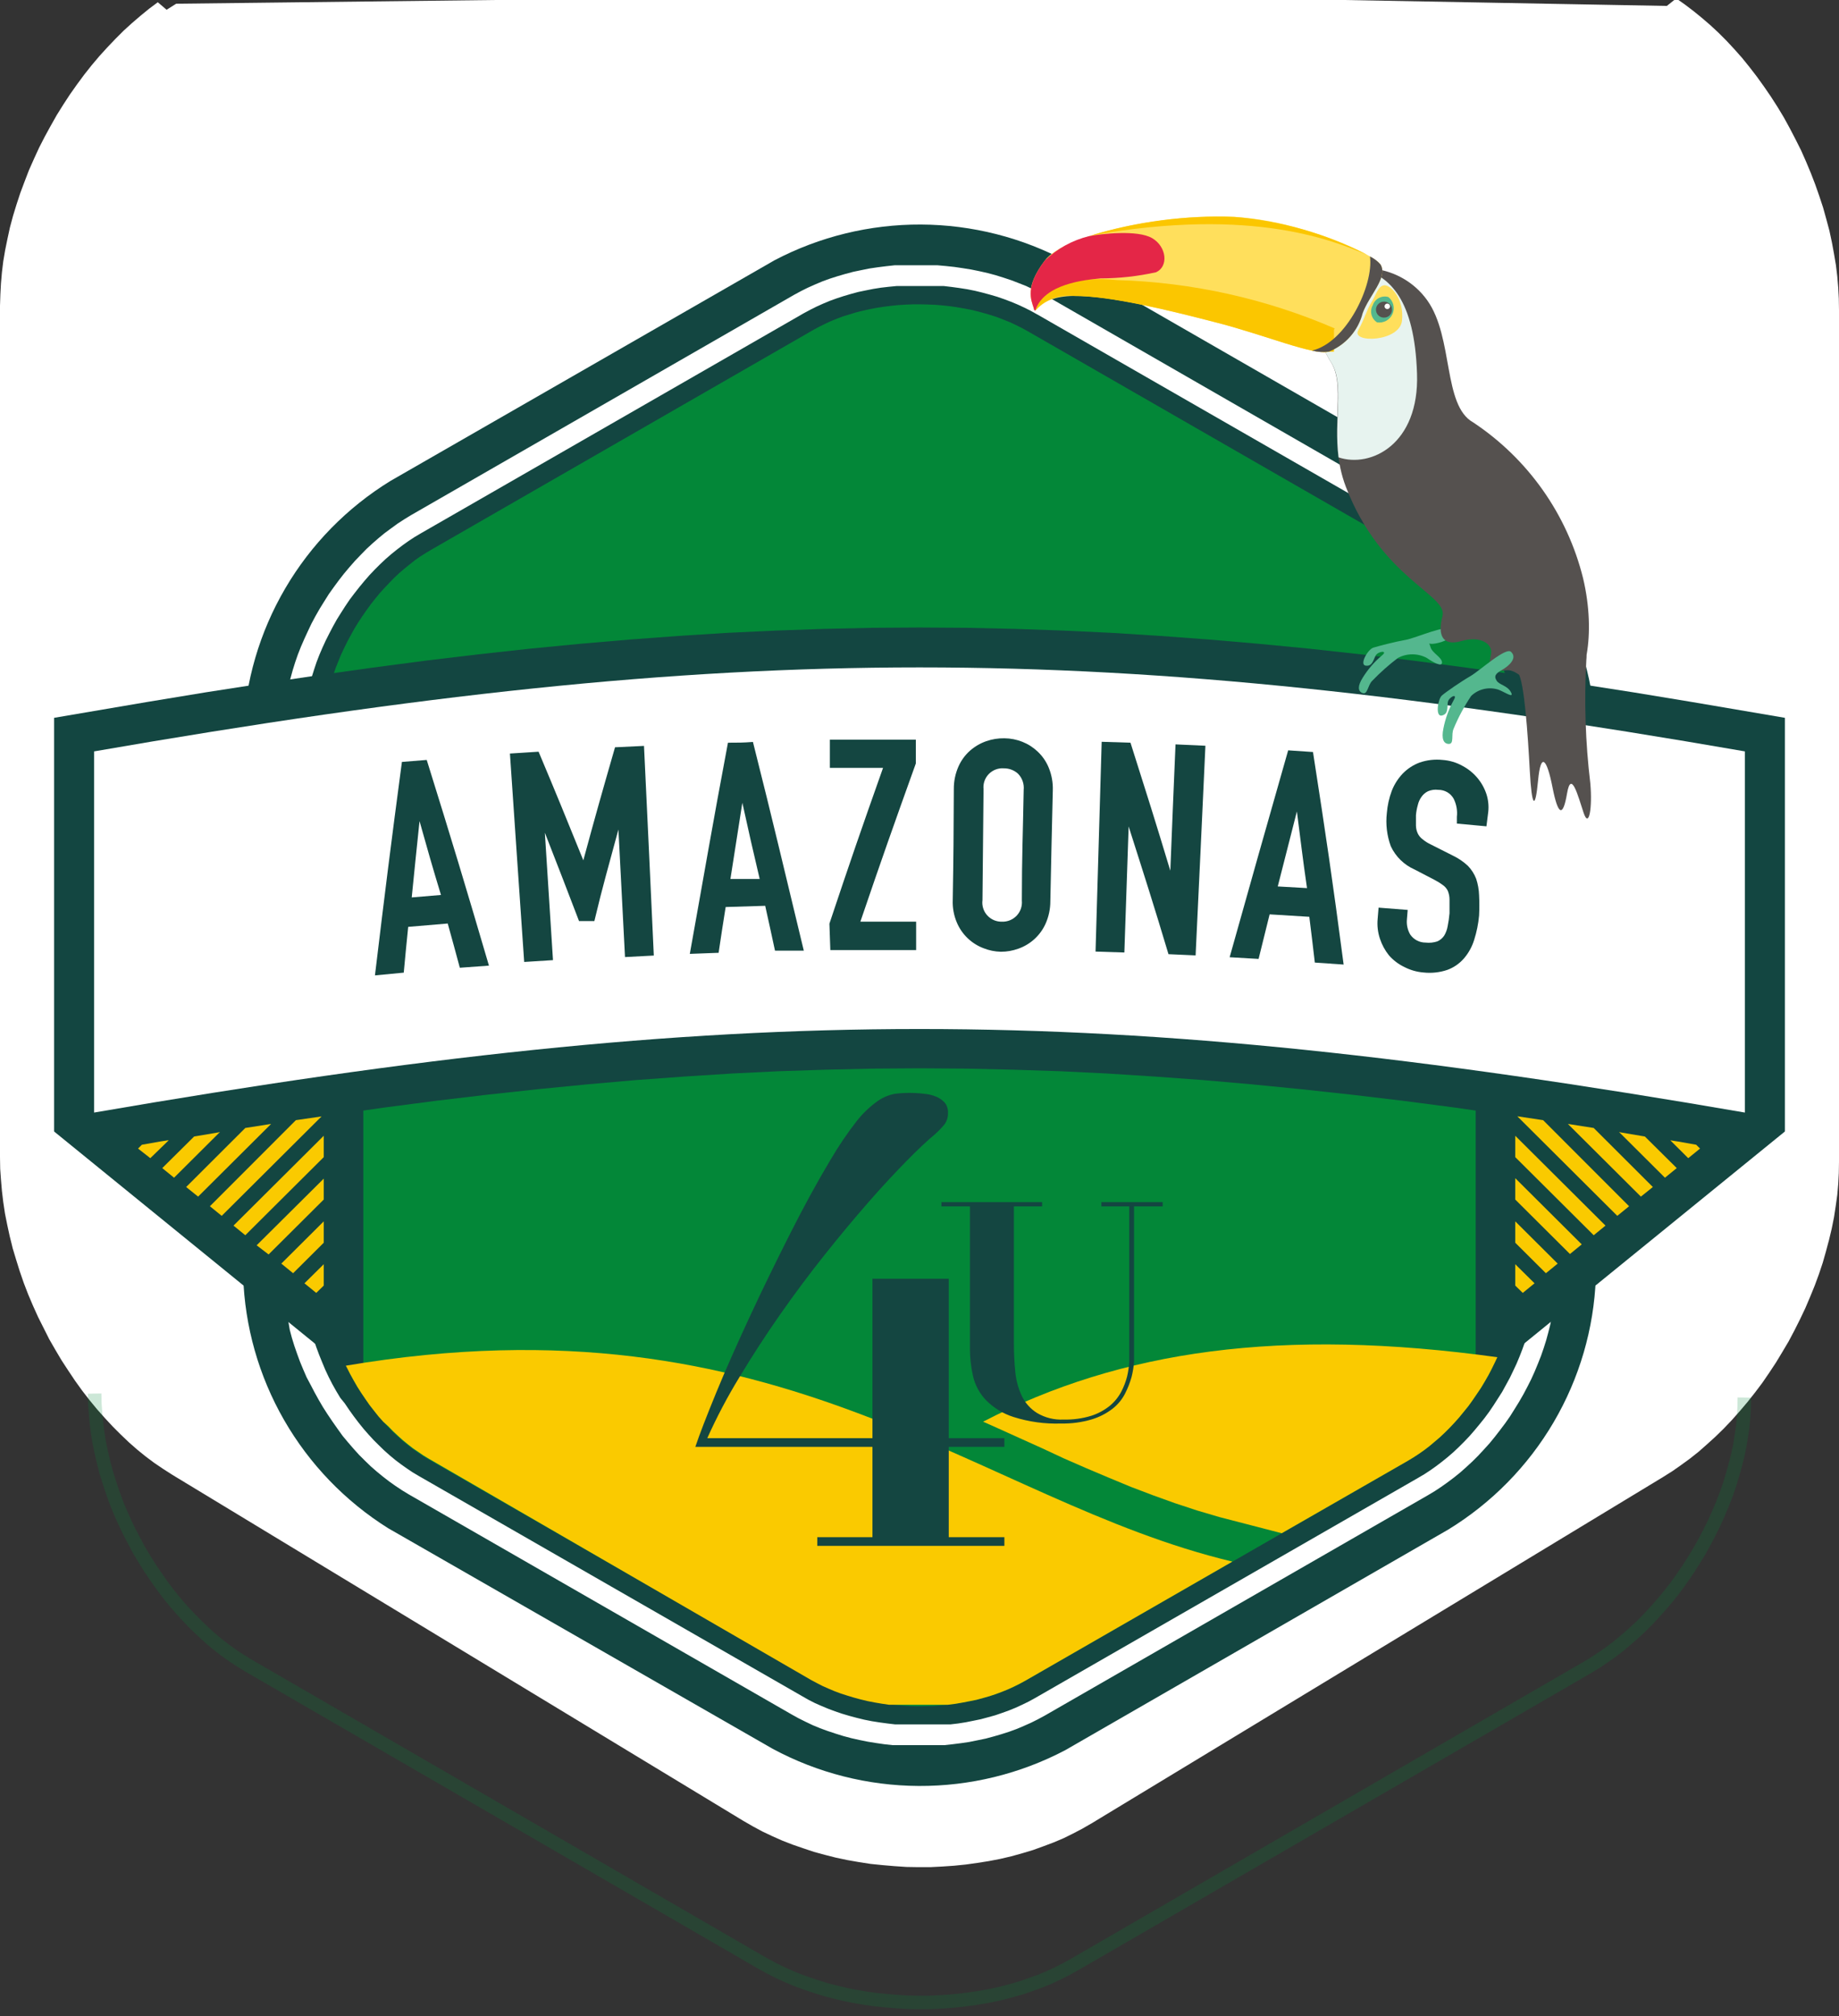 <?xml version="1.0" encoding="UTF-8"?>
<svg xmlns="http://www.w3.org/2000/svg" width="136" height="149" viewBox="0 0 136 149" fill="none">
  <rect x="0" y="0" width="136" height="149" fill="#333333" stroke="none"/>
  <path fill-rule="evenodd" clip-rule="evenodd" d="M136 22.923V85.861L135.986 86.708L135.943 87.51L135.873 88.312L135.759 89.129L135.632 89.961L135.462 90.808L135.264 91.639L135.179 91.951L135.037 92.486L134.796 93.333L134.513 94.18L134.201 95.026L133.861 95.858L133.507 96.69L133.111 97.522L132.7 98.339L132.275 99.141L131.808 99.928L131.341 100.701L130.831 101.473L130.321 102.216L129.783 102.929L129.23 103.627L128.65 104.31L128.069 104.964L127.474 105.588L126.865 106.182L126.242 106.746L125.619 107.296L124.982 107.801L124.33 108.276L123.693 108.722L122.985 109.168L80.753 134.747L80.031 135.163L79.351 135.519L78.657 135.861L77.921 136.173L77.17 136.455L76.391 136.737L75.598 136.975L74.791 137.198L73.969 137.391L73.12 137.554L72.27 137.688L71.42 137.807L70.542 137.896L69.678 137.955L68.786 138H67.908L67.03 137.985L66.152 137.926L65.274 137.851L64.396 137.762L63.532 137.629L62.682 137.48L61.832 137.302L61.011 137.094L60.19 136.871L59.396 136.604L58.617 136.336L57.853 136.039L57.116 135.712L56.394 135.371L55.7 134.999L54.978 134.583L12.746 109.004L12.052 108.559L11.415 108.128L10.777 107.652L10.154 107.147L9.545 106.613L8.936 106.033L8.342 105.439L7.761 104.815L7.18 104.162L6.628 103.493L6.076 102.78L5.552 102.052L5.056 101.31L4.56 100.552L4.093 99.765L3.64 98.978L3.229 98.16L2.818 97.344L2.436 96.497L2.082 95.665L1.756 94.818L1.459 93.957L1.19 93.095L0.935 92.249L0.864 91.951L0.722 91.387L0.538 90.54L0.368 89.694L0.241 88.847L0.142 88.015L0.071 87.183L0.014 86.381L0 85.519V22.596L0.028 21.75L0.071 20.948L0.142 20.131L0.241 19.314L0.382 18.482L0.552 17.65L0.736 16.803L0.963 15.957L1.218 15.125L1.501 14.263L1.813 13.431L2.138 12.585L2.507 11.753L2.889 10.921L3.3 10.119L3.739 9.317L4.192 8.514L4.674 7.742L5.169 6.984L5.693 6.242L6.231 5.514L6.784 4.816L7.35 4.147L7.945 3.494L8.54 2.87L9.149 2.261L9.772 1.696L10.395 1.162L11.032 0.642L11.67 0.166L12.321 0.721L13.029 0.275L36.595 -4.57764e-05H99.405L123.268 0.438L123.962 -0.116L124.599 0.33L125.223 0.805L125.846 1.31L126.469 1.845L127.078 2.409L127.673 3.003L128.253 3.627L128.834 4.281L129.386 4.964L129.924 5.662L130.448 6.39L130.958 7.133L131.454 7.905L131.921 8.678L132.36 9.48L132.785 10.297L133.196 11.114L133.564 11.946L133.918 12.793L134.244 13.639L134.541 14.486L134.825 15.347L135.065 16.209L135.292 17.056L135.476 17.917L135.632 18.764L135.773 19.596L135.873 20.428L135.943 21.259L135.986 22.062L136 22.923Z" fill="white"></path>
  <path d="M129 103.293L128.987 104.019L128.949 104.707L128.886 105.395L128.784 106.095L128.67 106.808L128.517 107.534L128.339 108.248L128.263 108.515L128.136 108.974L127.92 109.7L127.666 110.426L127.387 111.152L127.082 111.865L126.764 112.578L126.408 113.292L126.04 113.992L125.659 114.68L125.24 115.355L124.82 116.017L124.363 116.68L123.906 117.316L123.423 117.928L122.927 118.526L122.406 119.112L121.886 119.673L121.352 120.208L120.806 120.717L120.247 121.201L119.688 121.673L119.116 122.106L118.532 122.513L117.96 122.895L117.325 123.277L79.44 145.211L78.792 145.567L78.183 145.873L77.56 146.166L76.899 146.433L76.226 146.675L75.527 146.917L74.816 147.121L74.092 147.312L73.355 147.478L72.593 147.618L71.83 147.733L71.068 147.834L70.28 147.911L69.505 147.962L68.705 148H67.917L67.13 147.987L66.342 147.936L65.554 147.873L64.767 147.796L63.992 147.682L63.23 147.554L62.467 147.401L61.73 147.223L60.993 147.032L60.282 146.803L59.583 146.573L58.897 146.319L58.237 146.038L57.589 145.746L56.966 145.427L56.318 145.07L18.434 123.137L17.811 122.755L17.24 122.386L16.668 121.978L16.109 121.545L15.563 121.087L15.016 120.59L14.483 120.08L13.962 119.545L13.441 118.985L12.946 118.412L12.45 117.8L11.98 117.176L11.536 116.539L11.091 115.89L10.672 115.215L10.265 114.54L9.897 113.839L9.528 113.139L9.185 112.413L8.868 111.699L8.575 110.973L8.309 110.235L8.067 109.496L7.838 108.77L7.775 108.515L7.648 108.031L7.483 107.305L7.33 106.579L7.216 105.853L7.127 105.14L7.064 104.427L7.013 103.739L7 103" stroke="#038738" stroke-opacity="0.2"></path>
  <path fill-rule="evenodd" clip-rule="evenodd" d="M78.912 19.336L107.297 35.654C110.489 37.655 113.137 40.407 115.007 43.668C116.876 46.929 117.91 50.599 118.016 54.352V94.453C117.874 98.207 116.803 101.867 114.9 105.111C112.997 108.355 110.319 111.081 107.104 113.049L78.776 129.356C75.439 131.11 71.72 132.018 67.947 132C64.174 131.982 60.464 131.039 57.144 129.255L28.702 112.948C25.518 110.949 22.876 108.203 21.007 104.951C19.138 101.699 18.099 98.04 17.982 94.295V54.137C18.126 50.385 19.195 46.726 21.097 43.483C22.998 40.24 25.672 37.512 28.883 35.541L57.28 19.235C60.617 17.484 64.336 16.578 68.109 16.595C71.881 16.613 75.591 17.554 78.912 19.336Z" fill="#134641"></path>
  <path fill-rule="evenodd" clip-rule="evenodd" d="M77.451 21.907L105.78 38.191L106.289 38.496L106.754 38.8L107.23 39.139L107.683 39.488L108.148 39.86L108.59 40.255L109.02 40.672L109.451 41.101L109.859 41.552L110.267 42.026L110.663 42.499L111.037 42.995L111.411 43.514L111.763 44.033L112.091 44.563L112.42 45.115L112.726 45.668L113.009 46.221L113.281 46.796L113.542 47.371L113.768 47.946L113.983 48.532L114.187 49.119L114.369 49.717L114.527 50.303L114.663 50.889L114.777 51.476L114.879 52.062L114.947 52.637L115.003 53.212V53.788V95.017V95.581L114.947 96.145L114.867 96.72L114.765 97.295L114.652 97.881L114.505 98.468L114.346 99.054L114.165 99.629L113.961 100.216L113.734 100.791L113.496 101.366L113.236 101.941L112.952 102.505L112.658 103.058L112.34 103.61L112.012 104.14L111.672 104.682L111.309 105.2L110.935 105.696L110.55 106.193L110.153 106.678L109.734 107.14L109.315 107.591L108.884 108.02L108.431 108.437L107.989 108.831L107.525 109.204L107.06 109.553L106.584 109.892L106.108 110.207L105.598 110.512L77.27 126.796L76.748 127.078L76.25 127.326L75.717 127.563L75.185 127.788L74.629 127.991L74.063 128.172L73.485 128.341L72.896 128.499L72.295 128.623L71.683 128.747L71.071 128.837L70.448 128.916L69.825 128.984H69.19H68.556H67.298H66.663H66.029L65.406 128.916L64.782 128.826L64.159 128.724L63.547 128.6L62.947 128.465L62.357 128.307L61.779 128.127L61.202 127.935L60.646 127.732L60.102 127.507L59.581 127.258L59.06 126.999L58.55 126.717L30.221 110.444L29.723 110.14L29.247 109.824L28.771 109.486L28.318 109.136L27.864 108.764L27.411 108.369L26.981 107.952L26.55 107.523L26.142 107.072L25.734 106.599L25.338 106.125L24.941 105.572L24.578 105.054L24.227 104.535L23.887 104.005L23.57 103.464L23.264 102.911L22.969 102.347L22.675 101.795L22.425 101.219L22.187 100.644L21.972 100.058L21.768 99.471L21.587 98.885L21.428 98.287L21.326 97.678L21.213 97.092L21.111 96.551L21.043 95.975V95.4V94.825V53.573V53.01V52.446L21.122 51.87L21.224 51.295L21.338 50.709L21.485 50.123L21.643 49.547L21.825 48.961L22.029 48.374L22.255 47.799L22.505 47.224L22.765 46.66L23.037 46.085L23.332 45.533L23.649 44.98L23.978 44.45L24.318 43.909L24.68 43.401L25.054 42.894L25.44 42.398L25.848 41.913L26.255 41.45L26.675 41.011L27.105 40.571L27.558 40.154L28.012 39.759L28.465 39.387L28.941 39.037L29.406 38.699L29.893 38.383L30.391 38.078L58.72 21.794L59.241 21.512L59.74 21.264L60.272 21.027L60.805 20.802L61.36 20.599L61.927 20.418L62.505 20.249L63.094 20.091L63.694 19.967L64.306 19.843L64.918 19.753L65.542 19.674L66.165 19.606H66.799H67.423H68.692H69.326L69.961 19.663L70.584 19.73L71.207 19.821L71.831 19.922L72.442 20.046L73.043 20.182L73.632 20.34L74.21 20.52L74.788 20.712L75.343 20.926L75.887 21.14L76.408 21.388L76.918 21.648L77.44 21.93L77.451 21.907ZM76.726 23.249L105.054 39.511L105.519 39.793L105.938 40.075L106.369 40.379L106.788 40.695L107.196 41.033L107.604 41.394L108 41.777L108.397 42.172L108.782 42.589L109.156 43.029L109.519 43.469L109.87 43.931L110.21 44.405L110.539 44.89L110.856 45.386L111.151 45.894L111.434 46.412L111.706 46.931L111.955 47.461L112.193 48.002L112.408 48.544L112.612 49.085L112.794 49.626L112.964 50.168L113.111 50.72L113.236 51.261L113.349 51.791L113.428 52.333L113.496 52.863L113.553 53.382V53.9V94.961V95.468L113.496 95.975L113.428 96.494L113.338 97.024L113.224 97.554L113.1 98.096L112.941 98.626L112.782 99.167L112.59 99.708L112.386 100.238L112.159 100.78L111.91 101.31L111.661 101.828L111.377 102.347L111.094 102.866L110.777 103.362L110.459 103.858L110.131 104.343L109.78 104.817L109.417 105.268L109.043 105.719L108.669 106.148L108.272 106.565L107.876 106.959L107.468 107.343L107.049 107.704L106.629 108.042L106.199 108.369L105.768 108.674L105.338 108.956L104.862 109.237L76.533 125.51L76.057 125.77L75.593 125.995L75.128 126.21L74.629 126.413L74.131 126.593L73.609 126.773L73.077 126.92L72.533 127.067L71.989 127.179L71.423 127.292L70.856 127.382L70.278 127.45H69.689H69.111H68.522H67.389H66.799H66.21L65.632 127.382L65.054 127.304L64.476 127.213L63.91 127.101L63.355 126.965L62.811 126.819L62.278 126.661L61.745 126.48L61.236 126.289L60.748 126.086L60.261 125.871L59.797 125.635L59.321 125.364L30.992 109.102L30.516 108.82L30.097 108.538L29.666 108.234L29.247 107.918L28.839 107.58L28.431 107.219L28.035 106.835L27.638 106.441L27.253 106.023L26.879 105.595L26.516 105.144L26.165 104.682L25.825 104.208L25.496 103.723L25.168 103.317L24.862 102.809L24.578 102.302L24.306 101.772L24.057 101.242L23.808 100.644L23.593 100.114L23.389 99.562L23.207 99.02L23.037 98.479L22.89 97.938L22.765 97.396L22.652 96.844L22.573 96.314L22.505 95.784V95.265V94.746V53.697V53.19V52.671L22.573 52.152L22.663 51.622L22.777 51.092L22.901 50.551L23.06 50.021L23.23 49.48L23.411 48.938L23.615 48.408L23.842 47.878L24.091 47.337L24.352 46.818L24.624 46.3L24.907 45.792L25.224 45.285L25.542 44.788L25.87 44.303L26.221 43.841L26.584 43.379L26.958 42.928L27.332 42.499L27.729 42.082L28.125 41.687L28.533 41.304L28.952 40.943L29.372 40.605L29.802 40.278L30.233 39.973L30.663 39.691L31.139 39.409L59.468 23.136L59.955 22.877L60.408 22.651L60.884 22.437L61.372 22.234L61.87 22.054L62.391 21.884L62.924 21.727L63.468 21.58L64.012 21.467L64.578 21.354L65.145 21.264L65.723 21.197L66.312 21.14H66.89H67.479H68.612H69.202H69.791L70.369 21.208L70.947 21.287L71.525 21.377L72.091 21.49L72.646 21.625L73.19 21.772L73.734 21.93L74.255 22.11L74.765 22.302L75.253 22.505L75.74 22.73L76.193 22.956L76.68 23.226L76.726 23.249Z" fill="white"></path>
  <path fill-rule="evenodd" clip-rule="evenodd" d="M76 24.478L104.284 40.729L104.714 40.988L105.1 41.236L105.474 41.507L105.847 41.789L106.221 42.104L106.584 42.431L106.958 42.77L107.309 43.142L107.66 43.525L108.012 43.92L108.34 44.326L108.669 44.755L108.986 45.194L109.281 45.634L109.575 46.096L109.847 46.57L110.119 47.055L110.369 47.529L110.595 48.025L110.822 48.521L111.015 49.017L111.207 49.514L111.377 50.021L111.525 50.517L111.66 51.025L111.774 51.521L111.876 52.006L111.955 52.491L112.023 52.976L112.057 53.438L112.091 53.9L112.102 54.408V94.408L112.091 94.904L112.057 95.355L112.023 95.806L111.955 96.28L111.876 96.754L111.774 97.239L111.649 97.724L111.513 98.22L111.366 98.705L111.185 99.201L110.992 99.697L110.788 100.193L110.561 100.678L110.323 101.163L110.074 101.648L109.802 102.122L109.519 102.584L109.213 103.046L108.907 103.486L108.59 103.926L108.25 104.354L107.91 104.76L107.558 105.155L107.196 105.539L106.833 105.899L106.459 106.249L106.074 106.587L105.7 106.892L105.315 107.185L104.918 107.456L104.533 107.715L104.102 107.974L75.819 124.225L75.377 124.473L74.969 124.676L74.55 124.856L74.108 125.037L73.655 125.206L73.179 125.364L72.703 125.499L72.204 125.634L71.695 125.747L71.173 125.837L70.652 125.928L70.119 125.995L69.587 126.04L69.043 126.086L68.499 126.097L67.955 126.108L67.4 126.097L66.856 126.063L66.312 126.018L65.768 125.962L65.236 125.883L64.703 125.792L64.182 125.691L63.672 125.578L63.173 125.443L62.686 125.296L62.21 125.127L61.734 124.958L61.292 124.766L60.862 124.574L60.442 124.36L60 124.123L31.717 107.873L31.287 107.614L30.913 107.365L30.527 107.095L30.153 106.802L29.779 106.497L29.417 106.17L29.043 105.82L28.692 105.46L28.34 105.076L27.989 104.681L27.66 104.276L27.332 103.847L27.026 103.407L26.72 102.956L26.425 102.494L26.153 102.031L25.893 101.558L25.643 101.073L25.405 100.577L25.19 100.08L24.986 99.584L24.794 99.077L24.624 98.581L24.476 98.073L24.34 97.577L24.227 97.081L24.125 96.585L24.046 96.1L23.989 95.626L23.932 95.152L23.91 94.69L23.898 94.182V54.205L23.91 53.697L23.944 53.246L23.989 52.784L24.046 52.322L24.125 51.848L24.227 51.363L24.352 50.878L24.488 50.382L24.646 49.886L24.816 49.389L25.009 48.905L25.213 48.408L25.439 47.923L25.677 47.438L25.938 46.954L26.199 46.48L26.482 46.018L26.788 45.555L27.094 45.115L27.411 44.676L27.751 44.247L28.091 43.83L28.442 43.446L28.805 43.063L29.168 42.691L29.541 42.341L29.927 42.014L30.301 41.71L30.686 41.405L31.071 41.135L31.468 40.886L31.898 40.627L60.182 24.365L60.624 24.129L61.032 23.926L61.451 23.734L61.893 23.553L62.346 23.384L62.822 23.238L63.298 23.091L63.797 22.967L64.306 22.854L64.828 22.753L65.349 22.674L65.881 22.606L66.414 22.55L66.958 22.516L67.502 22.493H68.057L68.601 22.505L69.145 22.527L69.689 22.572L70.233 22.629L70.765 22.708L71.298 22.798L71.819 22.899L72.329 23.023L72.828 23.159L73.326 23.305L73.802 23.463L74.255 23.644L74.709 23.824L75.139 24.027L75.547 24.23L76 24.478Z" fill="#038738"></path>
  <path fill-rule="evenodd" clip-rule="evenodd" d="M23.535 49.908L27.558 49.344L31.49 48.826L35.365 48.363L39.161 47.946L42.889 47.585L46.572 47.269L50.221 46.999L53.813 46.773L57.394 46.604L60.941 46.48L64.476 46.401L68 46.378L71.524 46.401L75.059 46.48L78.606 46.604L82.187 46.773L85.779 46.999L89.428 47.269L93.111 47.585L96.85 47.946L100.646 48.363L104.51 48.826L108.442 49.344L112.465 49.908L116.589 50.517L120.793 51.171L125.11 51.882L132 53.054V83.627L109.133 102.212V82.082L107.649 81.868L103.762 81.36L99.966 80.909L96.227 80.503L92.567 80.142L88.952 79.826L85.382 79.567L81.858 79.342L78.368 79.172L74.901 79.06L71.445 78.981L68 78.958L64.555 78.981L61.099 79.06L57.632 79.172L54.142 79.342L50.618 79.567L47.048 79.826L43.445 80.142L39.773 80.503L36.034 80.909L32.238 81.36L28.351 81.868L26.867 82.082V102.212L4 83.627V53.054L10.889 51.882L15.207 51.171L19.422 50.517L23.535 49.908Z" fill="#134641"></path>
  <path fill-rule="evenodd" clip-rule="evenodd" d="M6.957 55.535C54.708 47.258 81.291 47.258 129.042 55.535V82.229C81.291 73.996 54.708 73.996 6.957 82.229V55.535Z" fill="white"></path>
  <path fill-rule="evenodd" clip-rule="evenodd" d="M12.475 84.281L11.116 85.6L10.209 84.89L10.492 84.608L11.829 84.371L12.407 84.281H12.475ZM16.271 83.661L12.872 87.044L11.999 86.334L14.356 83.999L16.158 83.695L16.271 83.661ZM20.045 83.074L14.651 88.442L13.767 87.732L18.141 83.368L20.022 83.074H20.045ZM23.784 82.51L16.396 89.863L15.523 89.153L21.88 82.792L23.807 82.51H23.784ZM23.943 83.943V85.522L18.141 91.295L17.268 90.585L23.943 83.943ZM23.943 87.112V88.657L19.863 92.716L18.98 92.04L23.909 87.145L23.943 87.112ZM23.943 90.269V91.848L21.676 94.103L20.804 93.393L23.977 90.235L23.943 90.269ZM23.943 93.438V95.017L23.387 95.558L22.515 94.848L23.943 93.438Z" fill="#FACA00"></path>
  <path fill-rule="evenodd" clip-rule="evenodd" d="M123.525 84.281L124.851 85.6L125.723 84.89L125.44 84.608L124.103 84.371L123.525 84.281ZM119.729 83.661L123.128 87.044L124.001 86.334L121.644 83.999L119.842 83.695L119.729 83.661ZM115.955 83.074L121.349 88.442L122.233 87.732L117.859 83.368L115.978 83.074H115.955ZM112.216 82.51L119.604 89.863L120.477 89.153L114.12 82.792L112.25 82.51H112.216ZM112.057 83.943V85.522L117.859 91.295L118.732 90.585L112.057 83.943ZM112.057 87.112V88.657L116.103 92.683L116.975 91.972L112.057 87.078V87.112ZM112.057 90.269V91.848L114.324 94.103L115.196 93.393L112.023 90.235L112.057 90.269ZM112.057 93.438V95.017L112.613 95.558L113.485 94.848L112.057 93.438Z" fill="#FACA00"></path>
  <path fill-rule="evenodd" clip-rule="evenodd" d="M91.138 115.418L75.818 124.225L75.376 124.462L74.968 124.665L74.549 124.857L74.107 125.037L73.653 125.206L73.178 125.364L72.702 125.499L72.203 125.635L71.693 125.736L71.172 125.838L70.651 125.928L70.118 125.996H69.586H69.042H68.498H67.365H66.821H66.277H65.733L65.2 125.917L64.668 125.827L64.147 125.725L63.636 125.601L63.138 125.466L62.651 125.319L62.163 125.161L61.71 124.992L61.257 124.8L60.826 124.609L60.407 124.394L59.965 124.158L31.738 107.828L31.308 107.569L30.934 107.309L30.549 107.05L30.175 106.757L29.801 106.452L29.438 106.125L29.064 105.776L28.713 105.415L28.339 105.077L27.988 104.682L27.659 104.265L27.331 103.847L27.025 103.407L26.719 102.956L26.424 102.494L26.152 102.02L25.892 101.547L25.642 101.062L25.574 100.938C57.948 95.468 72.248 110.907 91.138 115.418Z" fill="#FACA00"></path>
  <path fill-rule="evenodd" clip-rule="evenodd" d="M110.731 100.318L110.561 100.678L110.324 101.163L110.074 101.637L109.802 102.111L109.519 102.584L109.213 103.035L108.907 103.486L108.59 103.926L108.25 104.343L107.91 104.761L107.559 105.155L107.196 105.539L106.833 105.9L106.46 106.249L106.074 106.576L105.7 106.892L105.315 107.185L104.93 107.456L104.533 107.715L104.103 107.975L94.788 113.32L90.176 112.125L88.533 111.64L86.89 111.099L85.258 110.512L83.627 109.892L81.995 109.215L80.341 108.516L78.686 107.794L77.066 107.039L75.366 106.272L73.644 105.494L72.703 105.076C82.901 99.799 94.731 98.096 110.788 100.318H110.731Z" fill="#FACA00"></path>
  <path d="M70.164 94.51V106.294H74.277V106.937H70.164V113.613H74.277V114.256H60.442V113.613H64.521V106.937H51.422C51.739 105.99 52.249 104.682 52.974 102.911C53.7 101.141 54.527 99.302 55.467 97.272C56.408 95.243 57.405 93.213 58.436 91.172C59.467 89.13 60.464 87.315 61.416 85.725C61.998 84.728 62.645 83.772 63.354 82.86C63.792 82.302 64.307 81.808 64.884 81.394C65.269 81.119 65.71 80.931 66.175 80.842C66.898 80.754 67.629 80.754 68.351 80.842C68.647 80.866 68.937 80.935 69.212 81.045C69.456 81.145 69.676 81.295 69.858 81.484C70.036 81.704 70.125 81.981 70.107 82.263C70.117 82.571 70.021 82.873 69.835 83.12C69.623 83.373 69.392 83.611 69.144 83.83C68.589 84.293 67.875 84.958 67.014 85.837C66.153 86.717 65.201 87.732 64.17 88.916C63.139 90.1 62.062 91.386 60.952 92.784C59.841 94.183 58.753 95.637 57.688 97.16C56.623 98.682 55.626 100.216 54.685 101.783C53.797 103.235 53.002 104.742 52.306 106.294H64.521V94.51H70.164Z" fill="#144641"></path>
  <path d="M77.066 88.848V89.164H74.981V99.314C74.981 100.013 75.015 100.701 75.083 101.377C75.137 101.994 75.298 102.597 75.559 103.159C75.806 103.683 76.199 104.125 76.692 104.433C77.286 104.787 77.972 104.956 78.664 104.918C79.358 104.937 80.051 104.842 80.715 104.636C81.214 104.475 81.679 104.222 82.086 103.892C82.43 103.604 82.715 103.251 82.924 102.855C83.11 102.496 83.255 102.118 83.355 101.727C83.442 101.357 83.495 100.979 83.513 100.599C83.513 100.261 83.513 99.979 83.513 99.753V89.164H81.451V88.848H85.984V89.164H83.865V99.731C83.865 99.968 83.865 100.272 83.865 100.644C83.838 101.025 83.778 101.402 83.683 101.772C83.565 102.192 83.405 102.6 83.207 102.99C82.984 103.429 82.667 103.813 82.278 104.118C81.817 104.472 81.295 104.739 80.737 104.907C80.002 105.125 79.238 105.227 78.471 105.212C77.277 105.253 76.085 105.089 74.947 104.727C74.169 104.48 73.465 104.046 72.896 103.464C72.429 102.968 72.104 102.356 71.955 101.693C71.806 101.038 71.73 100.369 71.729 99.697V89.164H69.621V88.848H77.066Z" fill="#144641"></path>
  <path fill-rule="evenodd" clip-rule="evenodd" d="M107.275 46.581C107.547 47.168 106.731 47.461 106.141 47.563C105.552 47.664 105.677 47.382 105.79 47.822C105.904 48.262 106.617 48.566 106.64 48.95C106.663 49.333 105.983 48.95 105.507 48.623C105.18 48.451 104.817 48.361 104.447 48.361C104.078 48.361 103.714 48.451 103.388 48.623C102.71 49.136 102.073 49.702 101.484 50.314C101.144 50.641 101.144 51.363 100.77 51.228C100.396 51.092 100.408 50.675 100.77 50.1C101.152 49.48 101.63 48.925 102.187 48.454C102.697 48.048 101.915 48.115 101.734 48.454C101.552 48.792 101.484 49.266 100.997 49.198C100.51 49.13 101.156 47.991 101.564 47.867C101.971 47.743 103.184 47.427 103.954 47.292C104.725 47.157 107.116 46.063 107.275 46.581Z" fill="#54B78E"></path>
  <path fill-rule="evenodd" clip-rule="evenodd" d="M98.481 20.915C97.884 21.79 97.564 22.823 97.564 23.881C97.564 24.938 97.884 25.972 98.481 26.846C99.614 28.843 98.118 32.305 99.535 35.992C102.175 42.815 107.104 43.954 106.674 45.544C106.322 46.864 106.617 47.8 108.067 47.382C109.518 46.965 110.402 47.608 110.266 48.33C110.016 49.638 110.175 49.649 111.399 49.536C112.623 49.423 113.507 51.792 115.795 51.115C117.235 50.709 118.062 46.897 117.076 42.747C115.91 38.03 113.011 33.919 108.951 31.222C106.685 29.97 107.512 24.952 105.552 22.2C103.592 19.449 99.728 19.212 98.481 20.915Z" fill="#55514F"></path>
  <path fill-rule="evenodd" clip-rule="evenodd" d="M112.272 49.728C112.726 50.393 112.986 54.239 113.134 56.979C113.281 59.719 113.541 59.866 113.745 57.69C113.949 55.513 114.403 56.111 114.811 58.186C115.219 60.261 115.581 60.441 115.887 58.648C116.193 56.855 116.703 58.851 117.111 60.069C117.519 61.287 117.768 59.663 117.609 57.893C117.245 54.866 117.146 51.813 117.315 48.769C117.666 46.288 110.493 47.506 112.272 49.728Z" fill="#55514F"></path>
  <path fill-rule="evenodd" clip-rule="evenodd" d="M111.762 48.194C112.237 48.657 111.558 49.243 111.059 49.525C110.56 49.807 110.481 49.998 110.685 50.314C110.889 50.63 111.478 50.664 111.739 51.16C112 51.656 111.297 51.16 110.832 50.98C110.483 50.861 110.107 50.842 109.747 50.923C109.387 51.005 109.056 51.184 108.793 51.442C108.285 52.203 107.852 53.011 107.501 53.855C107.297 54.295 107.558 54.983 107.15 54.983C106.742 54.983 106.594 54.577 106.742 53.855C106.883 53.121 107.139 52.413 107.501 51.758C107.852 51.171 107.127 51.521 107.07 51.904C107.014 52.288 107.127 52.773 106.628 52.886C106.13 52.998 106.334 51.668 106.628 51.408C106.923 51.149 108.033 50.382 108.736 49.976C109.439 49.57 111.41 47.754 111.762 48.194Z" fill="#54B78E"></path>
  <path fill-rule="evenodd" clip-rule="evenodd" d="M98.481 20.915C97.884 21.79 97.564 22.823 97.564 23.881C97.564 24.938 97.884 25.971 98.481 26.846C99.421 28.436 98.628 30.974 98.991 33.804C101.382 34.605 104.974 32.835 104.793 27.613C104.611 22.076 102.753 20.452 100.725 19.843C100.295 19.85 99.872 19.95 99.485 20.135C99.098 20.32 98.755 20.586 98.481 20.915Z" fill="#E7F3EF"></path>
  <path fill-rule="evenodd" clip-rule="evenodd" d="M102.391 21.084C102.89 21.084 103.853 22.122 103.683 23.7C103.513 25.279 99.921 25.381 100.442 24.422C100.964 23.463 101.043 22.956 101.417 22.358C101.791 21.761 101.915 21.107 102.391 21.084Z" fill="#FFDF5C"></path>
  <path fill-rule="evenodd" clip-rule="evenodd" d="M102.097 19.55C101.666 18.828 96.227 16.302 91.287 16.031C86.346 15.761 78.754 17.272 77.258 19.268C75.763 21.264 76.25 22.144 76.454 22.787C76.658 23.429 76.612 21.907 79.389 21.873C82.165 21.839 86.505 22.944 90.074 23.869C93.644 24.794 97.111 26.271 98.278 25.989C98.888 25.743 99.432 25.357 99.865 24.864C100.298 24.37 100.608 23.782 100.771 23.147C101.247 21.828 102.663 20.509 102.097 19.55Z" fill="#FFDF5C"></path>
  <path fill-rule="evenodd" clip-rule="evenodd" d="M102.675 21.953C102.858 22.099 102.987 22.302 103.042 22.529C103.097 22.757 103.075 22.996 102.979 23.21C102.884 23.423 102.72 23.599 102.513 23.711C102.306 23.822 102.068 23.862 101.836 23.825C101.631 23.694 101.484 23.491 101.425 23.256C101.366 23.021 101.4 22.772 101.519 22.561C101.594 22.331 101.757 22.138 101.973 22.024C102.189 21.911 102.44 21.885 102.675 21.953Z" fill="#54B78E"></path>
  <path fill-rule="evenodd" clip-rule="evenodd" d="M102.356 23.475C102.513 23.475 102.663 23.413 102.773 23.303C102.884 23.193 102.946 23.044 102.946 22.888C102.947 22.81 102.933 22.733 102.904 22.66C102.875 22.588 102.832 22.522 102.777 22.466C102.722 22.411 102.657 22.366 102.585 22.336C102.512 22.306 102.435 22.291 102.356 22.291C102.197 22.291 102.044 22.354 101.932 22.466C101.819 22.578 101.756 22.73 101.756 22.888C101.756 22.966 101.771 23.043 101.802 23.115C101.832 23.187 101.877 23.252 101.932 23.307C101.988 23.361 102.055 23.404 102.127 23.433C102.2 23.462 102.278 23.476 102.356 23.475Z" fill="#55514F"></path>
  <path fill-rule="evenodd" clip-rule="evenodd" d="M102.595 22.843C102.649 22.843 102.701 22.822 102.739 22.784C102.777 22.745 102.799 22.694 102.799 22.64C102.799 22.586 102.777 22.535 102.739 22.497C102.701 22.458 102.649 22.437 102.595 22.437C102.54 22.437 102.489 22.458 102.45 22.497C102.412 22.535 102.391 22.586 102.391 22.64C102.391 22.694 102.412 22.745 102.45 22.784C102.489 22.822 102.54 22.843 102.595 22.843Z" fill="white"></path>
  <path fill-rule="evenodd" clip-rule="evenodd" d="M76.566 22.945C76.916 22.555 77.355 22.254 77.846 22.067C78.337 21.881 78.866 21.814 79.388 21.873C82.153 21.873 86.504 22.945 90.073 23.869C93.643 24.794 97.11 26.271 98.278 25.99H98.595H98.651V24.377C98.666 24.341 98.685 24.307 98.708 24.275C93.625 22.078 88.168 20.865 82.629 20.701C79.411 20.351 77.065 21.309 76.566 22.945Z" fill="#FBC600"></path>
  <path fill-rule="evenodd" clip-rule="evenodd" d="M102.096 19.55C101.879 19.3 101.613 19.097 101.315 18.953C101.598 21.073 99.581 25.313 97.031 25.911C97.437 26.021 97.861 26.048 98.278 25.99C98.888 25.743 99.431 25.358 99.864 24.864C100.297 24.371 100.608 23.783 100.771 23.148C101.247 21.828 102.663 20.509 102.096 19.55Z" fill="#55514F"></path>
  <path fill-rule="evenodd" clip-rule="evenodd" d="M101.076 18.817C98.027 17.26 94.701 16.313 91.285 16.032C87.694 15.899 84.106 16.364 80.668 17.407C92.849 15.22 98.81 17.904 101.076 18.817Z" fill="#FBC600"></path>
  <path fill-rule="evenodd" clip-rule="evenodd" d="M80.543 17.453C79.304 17.753 78.169 18.38 77.257 19.268C75.795 21.208 76.248 22.144 76.452 22.787C76.452 22.922 76.52 22.956 76.566 22.945C77.212 20.971 80.214 20.689 81.393 20.576C82.769 20.573 84.14 20.421 85.484 20.125C86.435 19.708 86.288 18.231 85.2 17.599C84.112 16.968 81.427 17.283 80.543 17.453Z" fill="#E42647"></path>
  <path d="M29.723 56.314L31.558 56.167C33.451 62.234 34.369 65.279 36.159 71.369L34.006 71.526C33.655 70.218 33.474 69.564 33.111 68.256L30.187 68.504C30.052 69.858 29.983 70.534 29.859 71.887L27.729 72.09C28.488 65.775 28.884 62.617 29.723 56.314ZM31.026 60.689C30.788 62.945 30.675 64.072 30.448 66.328L32.612 66.147C31.955 63.993 31.649 62.9 31.026 60.689Z" fill="#144641"></path>
  <path d="M37.711 55.694L39.83 55.558C41.178 58.761 41.836 60.373 43.139 63.587C44.056 60.204 44.521 58.569 45.484 55.231L47.626 55.13C47.921 61.332 48.068 64.433 48.351 70.624L46.221 70.737C46.028 66.959 45.926 65.099 45.734 61.309C45.008 64.016 44.6 65.369 43.955 68.076H42.821C41.824 65.46 41.314 64.163 40.294 61.546C40.532 65.313 40.657 67.185 40.895 70.963L38.765 71.098C38.346 64.975 38.13 61.896 37.711 55.694Z" fill="#144641"></path>
  <path d="M53.835 54.893C54.572 54.893 54.968 54.893 55.682 54.836C57.235 60.994 57.949 64.084 59.444 70.264H57.314C57.031 68.944 56.883 68.279 56.589 66.948L53.665 67.038C53.45 68.38 53.348 69.046 53.144 70.421L51.014 70.5C52.136 64.264 52.657 61.14 53.835 54.893ZM54.9 59.325C54.549 61.58 54.368 62.708 54.017 64.963H56.181C55.648 62.719 55.399 61.592 54.9 59.336V59.325Z" fill="#144641"></path>
  <path d="M61.338 68.267C62.879 63.655 63.672 61.355 65.304 56.754H61.372V54.667C63.922 54.667 65.191 54.667 67.729 54.667V56.426C66.052 61.095 65.225 63.43 63.627 68.121C65.281 68.121 66.097 68.121 67.751 68.121V70.219C65.213 70.219 63.944 70.219 61.406 70.219L61.338 68.267Z" fill="#144641"></path>
  <path d="M70.538 58.321C70.533 57.751 70.648 57.186 70.877 56.663C71.075 56.211 71.368 55.807 71.739 55.479C72.09 55.172 72.498 54.934 72.94 54.78C73.37 54.631 73.822 54.559 74.277 54.566C74.731 54.57 75.181 54.658 75.603 54.825C76.024 54.991 76.408 55.236 76.736 55.547C77.097 55.885 77.379 56.296 77.563 56.754C77.778 57.283 77.878 57.852 77.858 58.423C77.778 61.693 77.744 63.328 77.676 66.61C77.677 67.181 77.557 67.746 77.325 68.268C77.133 68.696 76.855 69.081 76.508 69.399C76.161 69.717 75.753 69.962 75.308 70.117C74.894 70.268 74.457 70.345 74.016 70.343C73.577 70.334 73.144 70.246 72.736 70.083C72.296 69.917 71.894 69.663 71.555 69.337C71.216 69.012 70.947 68.621 70.764 68.189C70.539 67.662 70.435 67.092 70.458 66.52C70.515 63.238 70.526 61.592 70.538 58.321ZM72.657 66.531C72.63 66.733 72.648 66.937 72.709 67.132C72.77 67.326 72.872 67.504 73.009 67.655C73.146 67.806 73.314 67.926 73.501 68.007C73.689 68.087 73.891 68.126 74.096 68.121C74.299 68.128 74.501 68.093 74.69 68.016C74.878 67.939 75.047 67.823 75.187 67.675C75.326 67.528 75.433 67.353 75.498 67.161C75.564 66.97 75.588 66.766 75.569 66.565C75.569 63.294 75.648 61.648 75.705 58.378C75.727 58.16 75.701 57.94 75.628 57.734C75.556 57.527 75.439 57.339 75.285 57.182C75 56.925 74.628 56.784 74.243 56.788C74.037 56.771 73.83 56.801 73.637 56.873C73.443 56.946 73.269 57.06 73.125 57.208C72.981 57.355 72.871 57.532 72.804 57.727C72.737 57.921 72.714 58.128 72.736 58.333C72.702 61.592 72.691 63.249 72.657 66.531Z" fill="#144641"></path>
  <path d="M81.473 54.825L83.603 54.893C84.804 58.671 85.394 60.531 86.549 64.354C86.697 60.622 86.776 58.716 86.934 55.017L89.144 55.118C88.861 61.321 88.714 64.411 88.419 70.613L86.413 70.523C85.28 66.745 84.68 64.884 83.467 61.084C83.343 64.805 83.275 66.723 83.15 70.399L81.019 70.331L81.473 54.825Z" fill="#144641"></path>
  <path d="M95.264 55.457L97.1 55.581C98.074 61.862 98.539 64.997 99.366 71.29L97.236 71.143C97.077 69.79 96.998 69.114 96.828 67.76L93.893 67.58L93.077 70.873L90.936 70.749C92.658 64.636 93.508 61.592 95.264 55.457ZM95.91 59.968C95.332 62.223 95.049 63.351 94.494 65.516L96.658 65.64C96.329 63.385 96.205 62.246 95.91 59.979V59.968Z" fill="#144641"></path>
  <path d="M109.927 61.073L107.74 60.87V60.373C107.793 59.913 107.71 59.446 107.502 59.032C107.39 58.831 107.225 58.664 107.026 58.549C106.826 58.434 106.599 58.375 106.369 58.377C106.111 58.343 105.849 58.379 105.61 58.479C105.414 58.574 105.246 58.717 105.122 58.896C104.992 59.079 104.899 59.286 104.85 59.505C104.781 59.748 104.736 59.998 104.714 60.249C104.714 60.554 104.714 60.813 104.714 61.016C104.717 61.211 104.76 61.403 104.839 61.58C104.915 61.748 105.032 61.896 105.179 62.009C105.371 62.172 105.585 62.308 105.814 62.415L107.423 63.227C107.838 63.422 108.22 63.681 108.556 63.993C108.822 64.269 109.03 64.595 109.168 64.952C109.296 65.342 109.369 65.748 109.383 66.159C109.409 66.662 109.409 67.166 109.383 67.67C109.328 68.279 109.206 68.88 109.02 69.463C108.865 69.969 108.607 70.437 108.261 70.839C107.932 71.219 107.511 71.51 107.037 71.684C106.469 71.876 105.866 71.941 105.27 71.876C104.775 71.836 104.294 71.698 103.853 71.47C103.421 71.263 103.036 70.972 102.72 70.613C102.425 70.246 102.199 69.83 102.052 69.384C101.892 68.909 101.834 68.406 101.882 67.907L101.95 67.083L104.103 67.252L104.046 67.952C104.008 68.344 104.095 68.739 104.295 69.079C104.422 69.261 104.592 69.41 104.789 69.512C104.986 69.614 105.206 69.667 105.428 69.666C105.722 69.7 106.02 69.669 106.301 69.576C106.503 69.485 106.675 69.341 106.799 69.158C106.93 68.94 107.019 68.699 107.06 68.448C107.121 68.155 107.166 67.839 107.196 67.501C107.196 67.095 107.196 66.756 107.196 66.497C107.198 66.273 107.155 66.051 107.071 65.843C106.99 65.677 106.87 65.534 106.72 65.426C106.528 65.281 106.323 65.152 106.108 65.042L104.612 64.264C103.838 63.923 103.214 63.314 102.856 62.55C102.567 61.764 102.466 60.923 102.561 60.092C102.606 59.532 102.728 58.982 102.924 58.456C103.109 57.979 103.386 57.542 103.74 57.171C104.09 56.812 104.516 56.534 104.986 56.359C105.532 56.171 106.112 56.105 106.686 56.167C107.204 56.203 107.707 56.353 108.159 56.607C108.996 57.05 109.63 57.797 109.927 58.693C110.061 59.111 110.108 59.553 110.063 59.99L109.927 61.073Z" fill="#144641"></path>
</svg>
